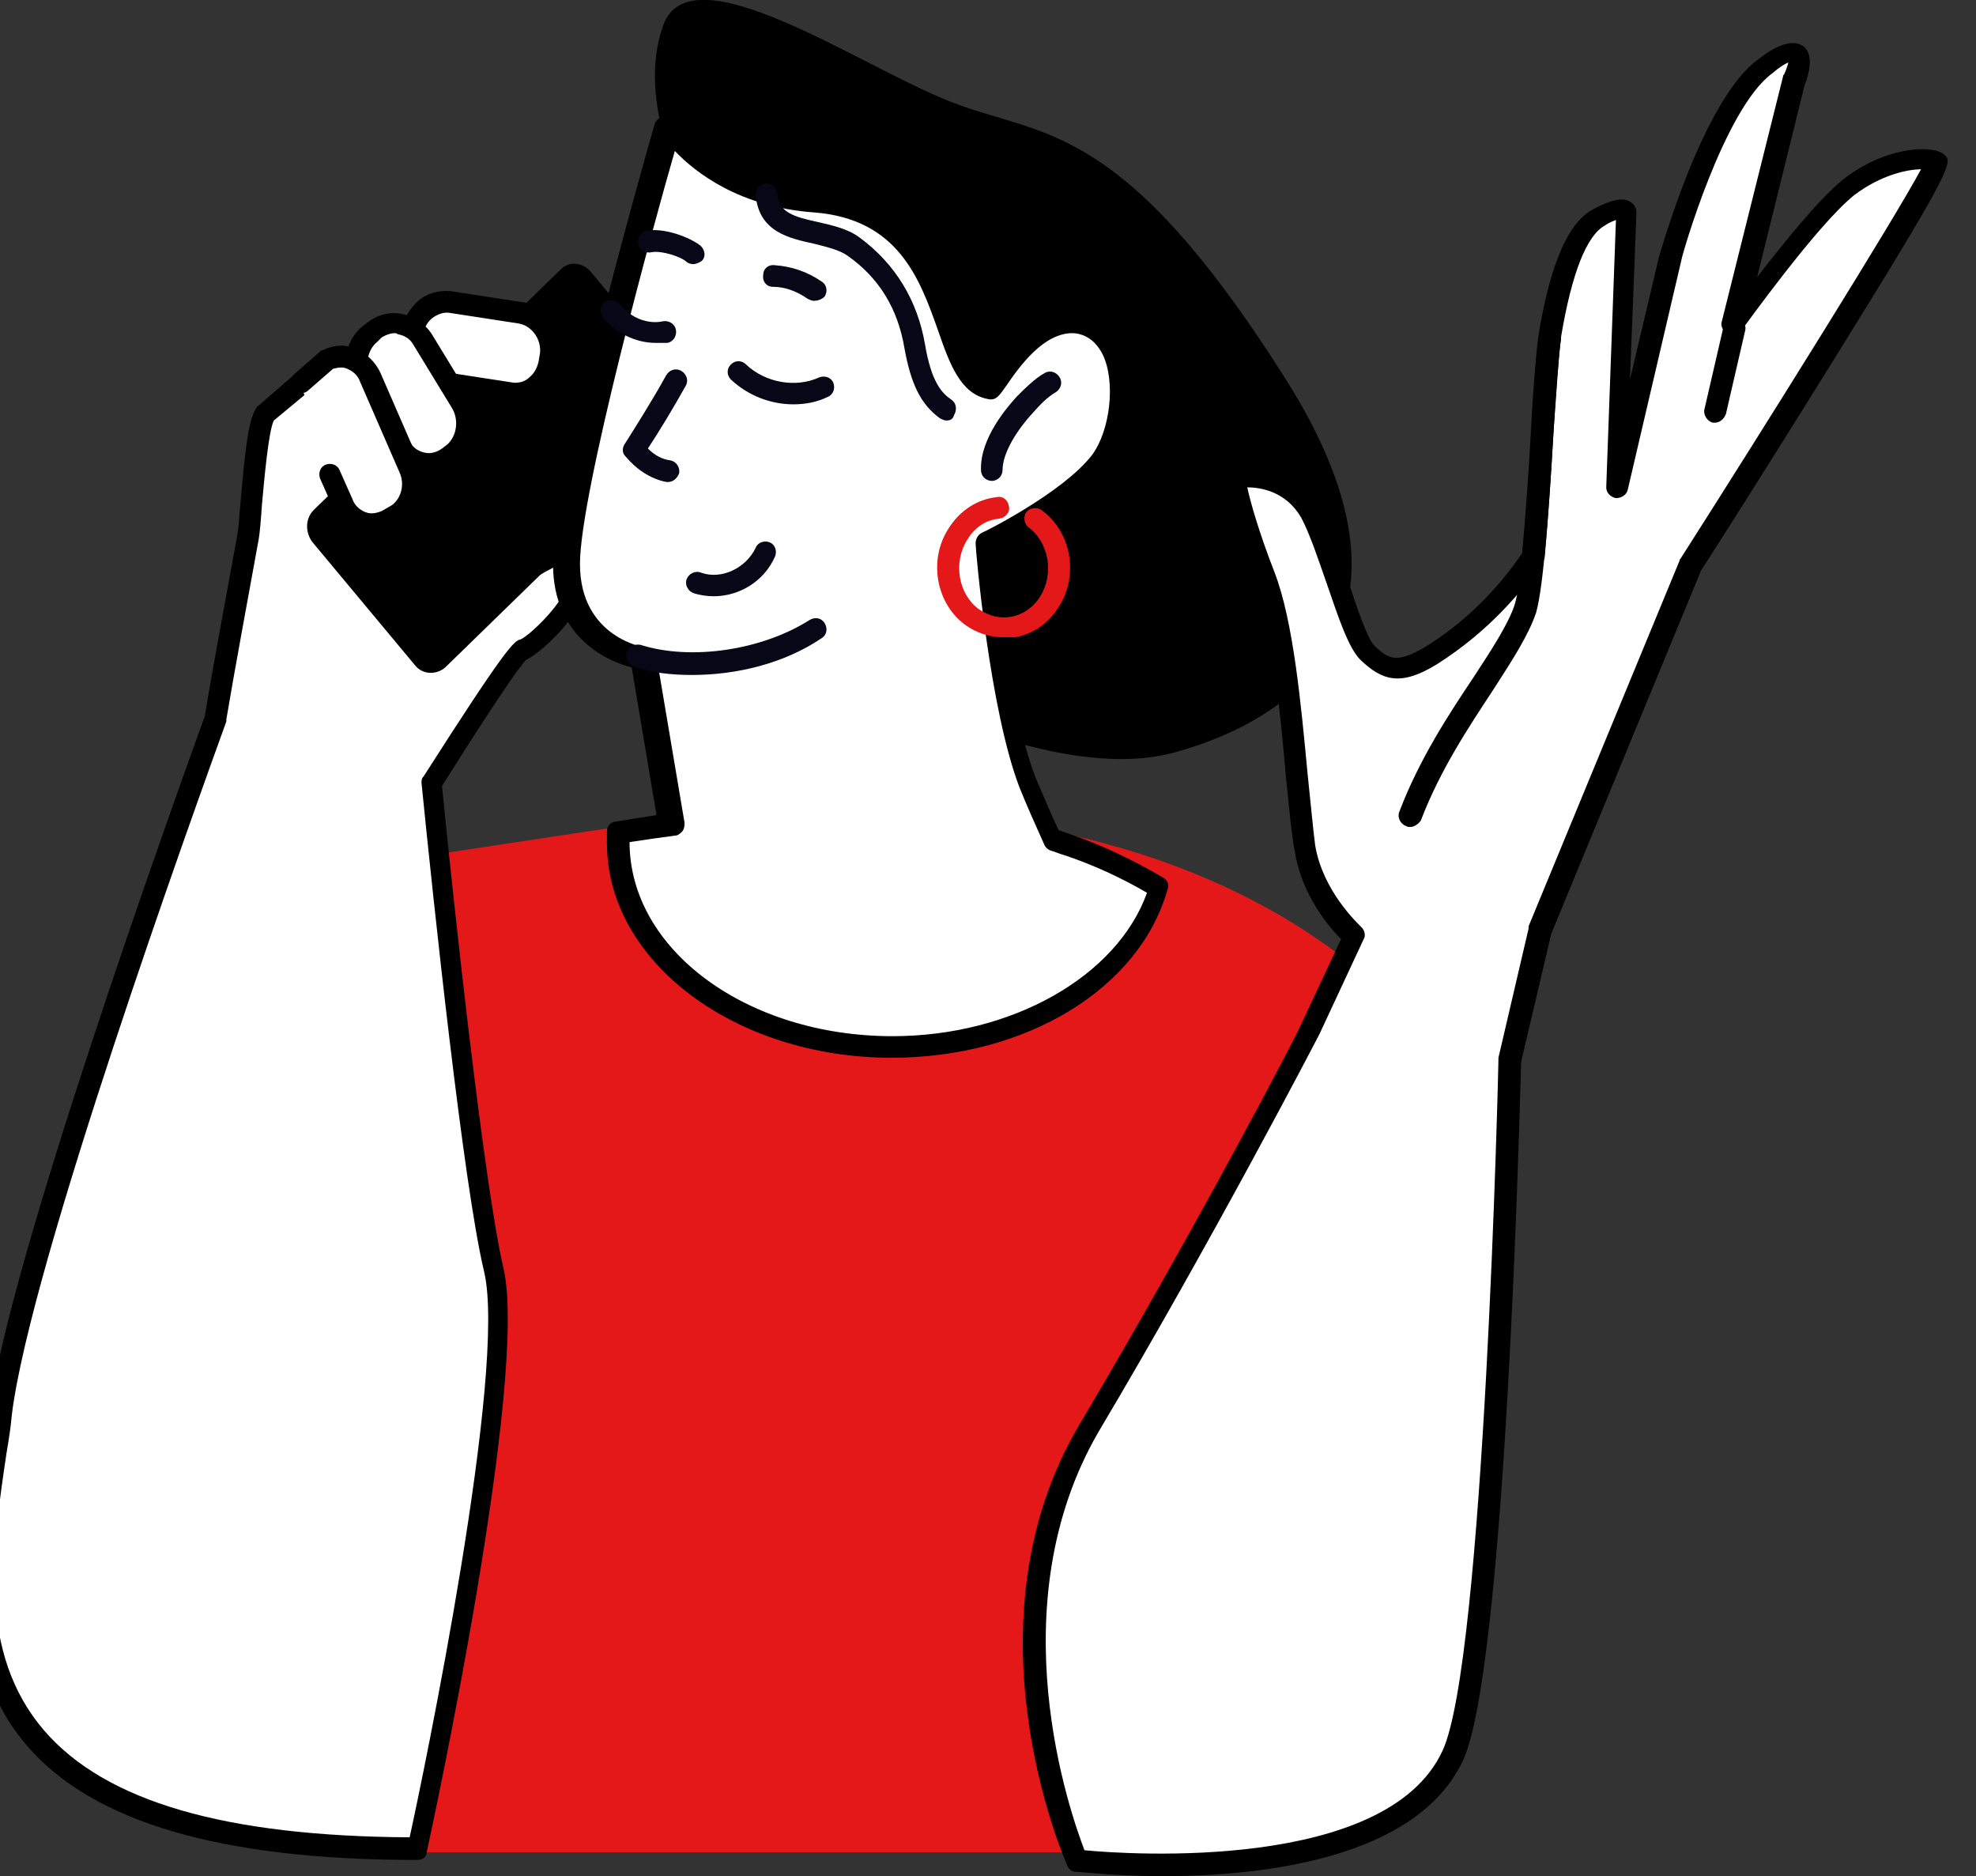 <?xml version="1.0" encoding="UTF-8"?>
<svg xmlns="http://www.w3.org/2000/svg" xmlns:xlink="http://www.w3.org/1999/xlink" version="1.1" id="Ebene_1" x="0px" y="0px" width="183.3px" height="174px" viewBox="0 0 183.3 174" style="enable-background:new 0 0 183.3 174;" xml:space="preserve">
<rect x="0" y="0" width="183.3" height="174" fill="#333333" stroke="none"/>
<style type="text/css">
	.st0{fill:#E41819;}
	.st1{fill:#FFFFFF;}
	.st2{fill:#080717;}
</style>
<g id="_x3C_Layer_x3E_">
	<g>
		<path class="st0" d="M38.7,79.5c0,0,23.7-3.6,27.3-4.1c3.6-0.4,23.3-1.9,41.3,4.3c18,6.2,24.9,16.7,24.9,16.7    s-15.8,26.8-15.2,42.2c0.6,15.4-0.4,33.2-0.4,33.2H29L38.7,79.5z"></path>
		<g>
			<path class="st1" d="M52.8,50.8c0,0-6.4,2.7-7.5,5.1c-1.1,2.5-3.5,2.4-3.5,2.4L32.5,43l-2.8-9.2l-5.2,4.5     c-1,1.4-1.3,9.8-1.6,11.6c-0.8,4.3-2.3,12.5-3,16.7c-3.1,8.4-18.2,50.5-20,64.5c-2,15.5-9.5,40.4,38.7,40.4     c0,0,9.5-43.6,7.1-53.7C44,110,41.2,84,40,72.7c2.3-3.7,7.8-12.2,8.4-12.3c0.7-0.1,4.9-3.9,5-6.1S52.8,50.8,52.8,50.8z"></path>
			<path d="M38.7,172.5c-18.2,0-30.1-3.5-36.2-10.6c-6.8-7.9-5.2-18.7-4-27.3c0.2-1.2,0.4-2.4,0.5-3.6c1.8-14,16.9-56,20-64.6     c0.7-4.3,2.2-12.3,3-16.7c0.1-0.5,0.2-1.7,0.3-3c0.4-4.5,0.7-7.8,1.5-8.9c0-0.1,0.1-0.1,0.2-0.2l5.2-4.5c0.3-0.2,0.6-0.3,0.9-0.2     s0.6,0.3,0.7,0.7l2.7,9.1l8.9,14.6c0.6-0.1,1.5-0.5,2-1.7c1.2-2.7,7.3-5.4,8-5.7c0.5-0.2,1,0,1.2,0.4c0.1,0.1,0.8,1.5,0.7,4     s-4,6.2-5.5,6.9c-0.6,0.6-2.9,3.9-7.8,11.7c1.1,11.1,3.9,37,5.7,44.7c2.4,10.2-6.7,52.3-7.1,54.1     C39.6,172.2,39.2,172.5,38.7,172.5z M25.4,39c-0.5,1-0.9,5.6-1.1,7.8c-0.1,1.5-0.2,2.6-0.3,3.2c-0.8,4.4-2.3,12.5-3,16.7     c0,0.1,0,0.1,0,0.2c-3,8.3-18.2,50.4-19.9,64.3c-0.1,1.2-0.3,2.4-0.5,3.6c-1.3,8.7-2.7,18.5,3.5,25.7c5.7,6.6,16.8,9.8,33.9,9.9     c1.3-5.9,9.1-43.4,6.9-52.5c-1.9-7.9-4.7-34.3-5.8-45.3c0-0.2,0-0.4,0.2-0.6c7.6-11.9,8.4-12.6,9-12.7c0.9-0.4,4.2-3.6,4.3-5.2     c0-0.9-0.1-1.6-0.2-2c-2.3,1.1-5.4,2.9-6,4.2c-1.3,3.1-4.3,3-4.4,3c-0.3,0-0.6-0.2-0.8-0.5l-9.3-15.3c0-0.1-0.1-0.1-0.1-0.2     l-2.3-7.7L25.4,39z M48.7,61.3c-0.1,0-0.1,0-0.2,0.1C48.6,61.3,48.6,61.3,48.7,61.3z"></path>
		</g>
		<path d="M38.5,61.7L29,50.3c-0.7-0.9-0.7-2.2,0.1-3L52,25c0.8-0.8,2-0.7,2.8,0.2l9.5,11.4c0.7,0.9,0.7,2.2-0.1,3L41.3,61.9    C40.5,62.6,39.2,62.6,38.5,61.7z"></path>
		<g>
			<path class="st1" d="M51,32.8v0.5c-0.2,1.9-1.7,3.3-3.5,3.1l-6.4-1c-1.7-0.2-3-1.9-2.9-3.7l0.1-0.6c0.2-1.9,1.7-3.3,3.5-3.1     l6.4,1C49.9,29.2,51.2,30.9,51,32.8z"></path>
			<path d="M47.8,37.4c-0.1,0-0.3,0-0.4,0l-6.5-1c-2.2-0.2-3.9-2.4-3.7-4.8V31c0.1-1.2,0.7-2.3,1.6-3.1c0.8-0.7,1.9-1,3-0.9l6.5,1     c2.2,0.2,3.9,2.4,3.7,4.8l0,0l0,0.6c-0.1,1.2-0.7,2.3-1.6,3.1C49.6,37.1,48.7,37.4,47.8,37.4z M41.4,29c-0.4,0-0.9,0.2-1.3,0.5     c-0.5,0.4-0.8,1-0.9,1.7v0.6c-0.1,1.3,0.8,2.5,2,2.7l6.5,1c0.5,0,1-0.1,1.4-0.5c0.5-0.4,0.8-1,0.9-1.7l0.1-0.6     c0.1-1.3-0.8-2.5-2-2.7l-6.5-1C41.5,29,41.5,29,41.4,29z M51,32.8L51,32.8L51,32.8z"></path>
		</g>
		<g>
			<path class="st1" d="M42.1,42l-0.4,0.3c-1.4,1.1-3.4,0.8-4.4-0.7l-3.6-5.9c-1-1.5-0.7-3.7,0.7-4.8l0.4-0.3     c1.4-1.1,3.4-0.8,4.4,0.7l3.6,5.9C43.8,38.7,43.5,40.9,42.1,42z"></path>
			<path d="M39.8,44c-0.2,0-0.4,0-0.6,0c-1.1-0.2-2.1-0.8-2.8-1.8l-3.6-5.9c-1.3-1.9-0.9-4.7,0.9-6.1l0.4-0.3c0.9-0.7,2-1,3.1-0.8     s2.1,0.8,2.8,1.8l3.6,5.9c1.3,1.9,0.9,4.7-0.9,6.1l0,0l-0.4,0.3C41.6,43.7,40.7,44,39.8,44z M42.1,42L42.1,42L42.1,42z      M36.6,30.9c-0.4,0-0.9,0.2-1.2,0.4L35,31.7c-1,0.8-1.2,2.4-0.5,3.5l3.6,5.9c0.3,0.5,0.8,0.8,1.4,0.9c0.5,0.1,1.1-0.1,1.5-0.4     l0.4-0.3c1-0.8,1.2-2.4,0.5-3.5l-3.6-5.9c-0.3-0.5-0.8-0.8-1.4-0.9C36.8,30.9,36.7,30.9,36.6,30.9z"></path>
		</g>
		<g>
			<path class="st1" d="M27.9,35.6l2.4-2.1c1.5-0.8,3.3-0.1,4,1.6l3.7,8.5c0.7,1.6,0.1,3.6-1.4,4.4l-0.7,0.4c-1.5,0.8-3.3,0.1-4-1.6     L30.6,44L27.9,35.6z"></path>
			<path d="M34.6,49.6c-0.4,0-0.9-0.1-1.3-0.2c-1-0.4-1.9-1.2-2.4-2.3l-1.2-2.7c-0.2-0.5,0-1.1,0.5-1.3s1.1,0,1.3,0.5l1.2,2.7     c0.2,0.6,0.7,1,1.2,1.2s1,0.1,1.5-0.1l0.7-0.4c1-0.5,1.5-1.9,1-3.1l-3.7-8.5c-0.2-0.6-0.7-1-1.2-1.2c-0.4-0.2-0.9-0.1-1.3,0     l-2.3,2c-0.4,0.4-1,0.3-1.4-0.1c-0.4-0.4-0.3-1,0.1-1.4l2.4-2.1c0.1-0.1,0.1-0.1,0.2-0.1c1-0.5,2-0.6,3-0.2     c1,0.4,1.9,1.2,2.4,2.3l3.7,8.5c0.9,2.1,0.1,4.7-1.9,5.7l-0.7,0.4C35.8,49.5,35.2,49.6,34.6,49.6z"></path>
		</g>
		<g>
			<path d="M86,65.8c0,0,13.1,6.4,22.5,4.1c9.4-2.4,26-10.9,10.6-35c-15.3-24.1-22.5-22.1-31-25.5C79.7,6.1,64-4.8,61.5,2.4     c-2.5,7.1,1.9,15.6,3.8,19C67.2,24.8,86,65.8,86,65.8z"></path>
			<g>
				<path class="st1" d="M98.9,78.3c-0.4-0.1-0.8-0.3-1.2-0.4c-0.8-1.8-1.6-3.6-2.3-5.3c-2.8-7.1-4.1-22.4-4.1-22.4      s7.7-3.7,10.5-7.5c2.8-3.7,2.9-12.6-2.4-12.9c-4.5-0.2-7.4,6.2-7.8,6.1c-5.2-1.1-2.7-16.3-16.3-17.3c-9.4-0.7-13.5-6.8-13.5-6.8      s-9.4,32.6-9.4,40.4s7.2,8.8,7.2,8.8l2.6,15.4c-1.6,0.2-3.3,0.5-4.8,0.7c0,0.3,0,0.7,0,1C57.4,88.5,68.8,97,82.8,97      c12.1,0,22.2-6.3,24.8-14.7C105.2,80.9,102.3,79.5,98.9,78.3z"></path>
				<path d="M82.7,98.1c-14.5,0-26.4-8.9-26.4-19.9c0-0.4,0-0.7,0-1.1c0-0.5,0.4-0.9,0.8-0.9c1.2-0.2,2.5-0.4,3.8-0.6l-2.3-13.7      c-2-0.5-7.3-2.6-7.3-9.6c0-7.9,9-39.3,9.4-40.7c0.1-0.4,0.4-0.7,0.8-0.7c0.4-0.1,0.8,0.1,1,0.4c0,0.1,4,5.7,12.7,6.3      c9.1,0.7,11.5,7.4,13.3,12.2c0.8,2.3,1.5,4.2,2.6,4.9c0.1-0.1,0.1-0.2,0.2-0.3c1.3-1.9,4-5.8,8-5.6c1.9,0.1,3.5,1.2,4.4,3.1      c1.5,3.3,1,8.5-1.2,11.4c-2.5,3.3-8.3,6.5-10.3,7.5c0.3,3,1.5,15.4,3.9,21.4c0.6,1.4,1.3,3.1,2.1,4.8c0.3,0.1,0.6,0.2,0.9,0.3      l0,0c3.2,1.1,6.1,2.5,8.8,4.1c0.4,0.2,0.6,0.7,0.4,1.1C105.7,91.7,95.2,98.1,82.7,98.1z M58.4,78.1L58.4,78.1      c0,10,10.9,18,24.4,18c11,0,20.8-5.5,23.6-13.3c-2.4-1.4-5-2.6-7.7-3.5l0,0c-0.4-0.1-0.8-0.3-1.2-0.4c-0.3-0.1-0.5-0.3-0.6-0.5      c-0.9-2-1.7-3.8-2.3-5.3c-2.8-7.2-4.1-22.1-4.1-22.7c0-0.4,0.2-0.8,0.6-1c0.1,0,7.5-3.7,10.2-7.2c1.7-2.3,2.2-6.8,1-9.3      c-0.6-1.2-1.5-1.9-2.7-2c-2.8-0.1-5.1,3.2-6.2,4.8c-0.7,1-1,1.5-1.8,1.3c-2.5-0.5-3.5-3.2-4.6-6.4c-1.7-4.8-3.7-10.3-11.5-10.9      c-6.9-0.5-11-3.7-12.9-5.7c-2,6.9-8.8,31.8-8.8,38.3c0,6.9,6.1,7.8,6.3,7.8c0.4,0.1,0.8,0.4,0.8,0.8l2.6,15.4      c0,0.3,0,0.5-0.2,0.8c-0.2,0.2-0.4,0.4-0.7,0.4C61.1,77.7,59.7,77.9,58.4,78.1z"></path>
			</g>
			<g>
				<path class="st2" d="M92,44.6c-0.5,0-1-0.4-1-1c-0.1-3,2.5-5.9,3.3-6.8c0.8-0.8,1.7-1.7,2.6-2.2c0.5-0.3,1.1-0.1,1.4,0.4      s0.1,1.1-0.4,1.4c-0.7,0.4-1.4,1.1-2.1,1.9c-1.3,1.4-2.8,3.6-2.8,5.3C93,44.1,92.6,44.6,92,44.6L92,44.6z"></path>
			</g>
			<g>
				<path class="st2" d="M73.6,37.5c-2.1,0-4.2-0.8-5.8-2.3c-0.4-0.4-0.4-1,0-1.4s1-0.4,1.4,0C71,35.5,73.8,36,76,35      c0.5-0.2,1.1,0,1.3,0.5c0.2,0.5,0,1.1-0.5,1.3C75.8,37.3,74.7,37.5,73.6,37.5z"></path>
			</g>
			<g>
				<path class="st2" d="M60.8,31.8c-1.8,0-3.7-0.9-4.9-2.4c-0.3-0.4-0.2-1.1,0.2-1.4s1.1-0.2,1.4,0.2c1,1.3,2.6,1.9,4,1.6      c0.5-0.1,1.1,0.2,1.2,0.8c0.1,0.5-0.2,1.1-0.8,1.2C61.6,31.8,61.2,31.8,60.8,31.8z"></path>
			</g>
			<g>
				<path class="st2" d="M75.5,27.9c-0.2,0-0.4-0.1-0.6-0.2c-1-0.7-2.1-1.1-3.2-1.1c-0.6,0-1-0.5-0.9-1.1c0-0.6,0.5-1,1.1-0.9      c1.5,0.1,3,0.6,4.3,1.5c0.5,0.3,0.6,0.9,0.3,1.4C76.2,27.8,75.8,27.9,75.5,27.9z"></path>
			</g>
			<g>
				<path class="st2" d="M64.3,24.5c-0.2,0-0.5-0.1-0.6-0.2c-0.5-0.5-2.4-1.1-3.3-0.9c-0.5,0.1-1.1-0.2-1.2-0.8      c-0.1-0.5,0.2-1.1,0.8-1.2c1.6-0.3,4,0.6,5,1.4c0.4,0.4,0.5,1,0.1,1.4C64.8,24.4,64.5,24.5,64.3,24.5z"></path>
			</g>
			<g>
				<path class="st2" d="M62,44.7c-0.1,0-0.1,0-0.2,0c-1.5-0.3-2.8-1.2-3.8-2.4c-0.3-0.3-0.3-0.8,0-1.2c0.7-1.1,2.6-4.1,3.8-6.3      c0.3-0.5,0.9-0.7,1.4-0.4s0.7,0.9,0.4,1.4c-1,1.8-2.5,4.3-3.5,5.8c0.6,0.6,1.3,1,2.1,1.1c0.5,0.1,0.9,0.6,0.8,1.2      C62.8,44.4,62.4,44.7,62,44.7z"></path>
			</g>
			<g>
				<path class="st2" d="M66.2,55.3c-0.6,0-1.3-0.1-1.9-0.3c-0.5-0.2-0.8-0.8-0.6-1.3s0.8-0.8,1.3-0.6c1.9,0.7,4.2-0.4,5.1-2.3      c0.2-0.5,0.8-0.7,1.3-0.5s0.7,0.8,0.5,1.3C70.9,53.9,68.6,55.3,66.2,55.3z"></path>
			</g>
			<g>
				<path class="st2" d="M64.2,62.6c-1.9,0-3.8-0.2-5.4-0.8c-0.5-0.2-0.8-0.7-0.7-1.3c0.2-0.5,0.7-0.8,1.3-0.7      c4.7,1.5,11.3,0.5,15.7-2.3c0.5-0.3,1.1-0.2,1.4,0.3s0.2,1.1-0.3,1.4C72.8,61.5,68.4,62.6,64.2,62.6z"></path>
			</g>
			<g>
				<path class="st2" d="M87.8,39c-0.2,0-0.4-0.1-0.6-0.2c-1.8-1.3-2.7-3.2-3.3-6.5c-0.6-3.6-2.3-6.5-5.3-8.6      c-0.7-0.5-1.9-0.8-3.1-1.1c-2.3-0.5-5.1-1.1-5.4-4.5c0-0.6,0.4-1,0.9-1.1c0.6,0,1,0.4,1.1,0.9c0.1,1.8,1.5,2.2,3.8,2.7      c1.3,0.3,2.7,0.6,3.8,1.4c3.4,2.5,5.4,5.9,6.1,9.9c0.6,3.6,1.6,4.6,2.5,5.2c0.4,0.3,0.5,0.9,0.2,1.4C88.4,38.9,88.1,39,87.8,39z      "></path>
			</g>
			<g>
				<path class="st0" d="M93,59.1c-1.2,0-2.4-0.4-3.4-1.1c-2.8-2-3.5-6.1-1.6-9c1-1.6,2.6-2.7,4.5-2.9c0.6-0.1,1,0.3,1.1,0.9      c0.1,0.5-0.3,1-0.9,1.1c-1.2,0.1-2.3,0.8-3,2c-1.3,2.1-0.8,5,1.1,6.4c0.9,0.6,1.9,0.9,3,0.7s2.1-0.9,2.7-1.9      c1.3-2.1,0.8-5-1.1-6.4c-0.4-0.3-0.5-1-0.2-1.4s1-0.5,1.4-0.2c2.8,2,3.5,6.1,1.6,9c-0.9,1.5-2.4,2.5-4,2.8      C93.8,59.1,93.4,59.1,93,59.1z"></path>
			</g>
		</g>
		<g>
			<path class="st1" d="M171.5,17.6c-3.6,2.9-10.7,12.8-10.7,12.8l5.7-22.8c0,0,2.2-4.9-2.7-1.4C159,9.7,155,23.9,155,23.9l-5,21.5     l0.9-25.7c0,0,0-0.9-2.5,0.5c-2.2,1.2-3.6,5.2-4.6,11.1c-0.5,2.8-0.8,13.6-1.5,20.3c-2,3-5.1,6.5-9.5,9.2     c-2.9,1.8-4.2,1.4-5.9-0.2c-1.7-1.6-3.4-9.5-5.2-12.9c-2.3-4.2-7.1-3.2-7.1-3.2s0.6,3.5,2.7,9.1c2.5,6.5,2.9,20.4,3.8,25.2     c0.8,4.5,4.1,7.7,4.6,8.1l-4.1,8.8c0,0-9.7,18.7-20.5,36.9s-1.1,40.1-1.1,40.1s28.7,3.3,34.8-9.7c4-8.5,5.3-64.5,5.3-64.5l2.8-12     l14-33.9c0,0,23.4-36.8,22.8-37.3C179.1,14.7,175.1,14.7,171.5,17.6z"></path>
			<path d="M107.9,174c-4.4,0-7.7-0.4-8.1-0.4s-0.7-0.3-0.8-0.6c-0.4-0.9-9.8-22.6,1.2-41c10.7-18,20.4-36.6,20.4-36.8l3.8-8.1     c-1.2-1.2-3.7-4.2-4.3-8.2c-0.3-1.5-0.5-3.9-0.8-6.7c-0.5-5.9-1.3-13.9-3-18.3c-2.1-5.6-2.8-9.1-2.8-9.3c-0.1-0.5,0.3-1,0.8-1.1     c1.9-0.4,6.1-0.2,8.2,3.7c0.9,1.6,1.7,4.1,2.5,6.5s1.8,5.5,2.5,6.2c1.3,1.2,2,1.7,4.7,0.1c4.4-2.7,7.3-6.2,9-8.7     c0.3-3.3,0.6-7.4,0.8-11.1c0.2-4,0.5-7.5,0.7-9c1.1-6.8,2.8-10.6,5.1-11.8c1.7-0.9,2.7-1.1,3.4-0.7c0.5,0.3,0.6,0.7,0.6,1.1     l-0.6,15.4l2.7-11.4c0.2-0.6,4.1-14.6,9.2-18.3c1.4-1.1,3.1-2,4.2-1.2c1,0.8,0.5,2.6,0.1,3.6L163,25.7c2.4-3.1,5.7-7.2,7.9-9     c3.9-3.1,8.3-3.3,9.4-2.4c0.9,0.7,1.1,0.9-10.9,20.2c-5.4,8.7-11,17.5-11.6,18.4l-13.9,33.7l-2.8,11.9     c-0.1,3.5-1.4,56.3-5.4,64.8C131.4,172.4,117.1,174,107.9,174z M100.6,171.6c4.1,0.4,28,2,33.2-9.2c3.9-8.2,5.2-63.5,5.2-64.1     c0-0.1,0-0.1,0-0.2l2.8-12c0-0.1,0-0.1,0-0.2l14-33.9c0-0.1,0-0.1,0.1-0.2c8.1-12.7,19.9-31.6,22.3-36.1c-1.2,0-3.7,0.5-6.2,2.4     l0,0c-3.5,2.8-10.4,12.5-10.5,12.6c-0.3,0.4-0.8,0.5-1.2,0.3s-0.7-0.7-0.6-1.1l5.7-22.8c0-0.1,0-0.1,0.1-0.2     c0.2-0.4,0.3-0.8,0.4-1.1c-0.3,0.1-0.8,0.4-1.5,1c-4.5,3.3-8.4,17-8.4,17.2l-5,21.4c-0.1,0.5-0.6,0.8-1.1,0.8     c-0.5-0.1-0.9-0.5-0.9-1l0.9-24.8c-0.2,0.1-0.6,0.2-1,0.5c-1.7,0.9-3.1,4.4-4.1,10.4c-0.2,1.4-0.4,5-0.7,8.8     c-0.2,3.8-0.5,8.1-0.8,11.5c0,0.2-0.1,0.3-0.2,0.5c-1.8,2.6-4.9,6.4-9.8,9.5c-3.4,2.1-5.1,1.5-7.1-0.4c-1.1-1.1-2-3.8-3.1-7     c-0.8-2.3-1.6-4.7-2.4-6.2c-1.4-2.4-3.7-2.8-5-2.8c0.3,1.4,1.1,4.2,2.5,7.8c1.8,4.6,2.5,12.5,3.1,18.8c0.3,2.8,0.5,5.1,0.7,6.6     c0.7,4.2,3.9,7.2,4.3,7.6c0.3,0.3,0.4,0.8,0.2,1.1l-4.1,8.8c-0.1,0.2-9.8,18.9-20.5,36.9C92.5,149,99.3,168.2,100.6,171.6z      M171.5,17.6L171.5,17.6L171.5,17.6z"></path>
		</g>
		<g>
			<path d="M130.8,76.7c-0.1,0-0.2,0-0.4-0.1c-0.5-0.2-0.8-0.8-0.6-1.3c1.9-5,4.7-9.2,6.9-12.5c1.7-2.6,3.2-4.9,3.8-6.7     c0.7-2.2,1.2-9.9,1.6-16c0.2-4.1,0.5-7.6,0.7-9c0.1-0.5,0.6-0.9,1.2-0.8c0.5,0.1,0.9,0.6,0.8,1.2c-0.2,1.4-0.5,5-0.7,8.8     c-0.4,6.6-0.9,14-1.6,16.5c-0.7,2.1-2.2,4.4-4,7.2c-2.3,3.5-4.9,7.4-6.7,12.1C131.6,76.4,131.2,76.7,130.8,76.7z"></path>
		</g>
		<g>
			<path d="M159.1,39.2c-0.1,0-0.1,0-0.2,0c-0.5-0.1-0.9-0.7-0.8-1.2l1.8-7.8c0.1-0.5,0.7-0.9,1.2-0.8s0.9,0.7,0.8,1.2l-1.8,7.8     C159.9,38.9,159.5,39.2,159.1,39.2z"></path>
		</g>
	</g>
</g>
</svg>
